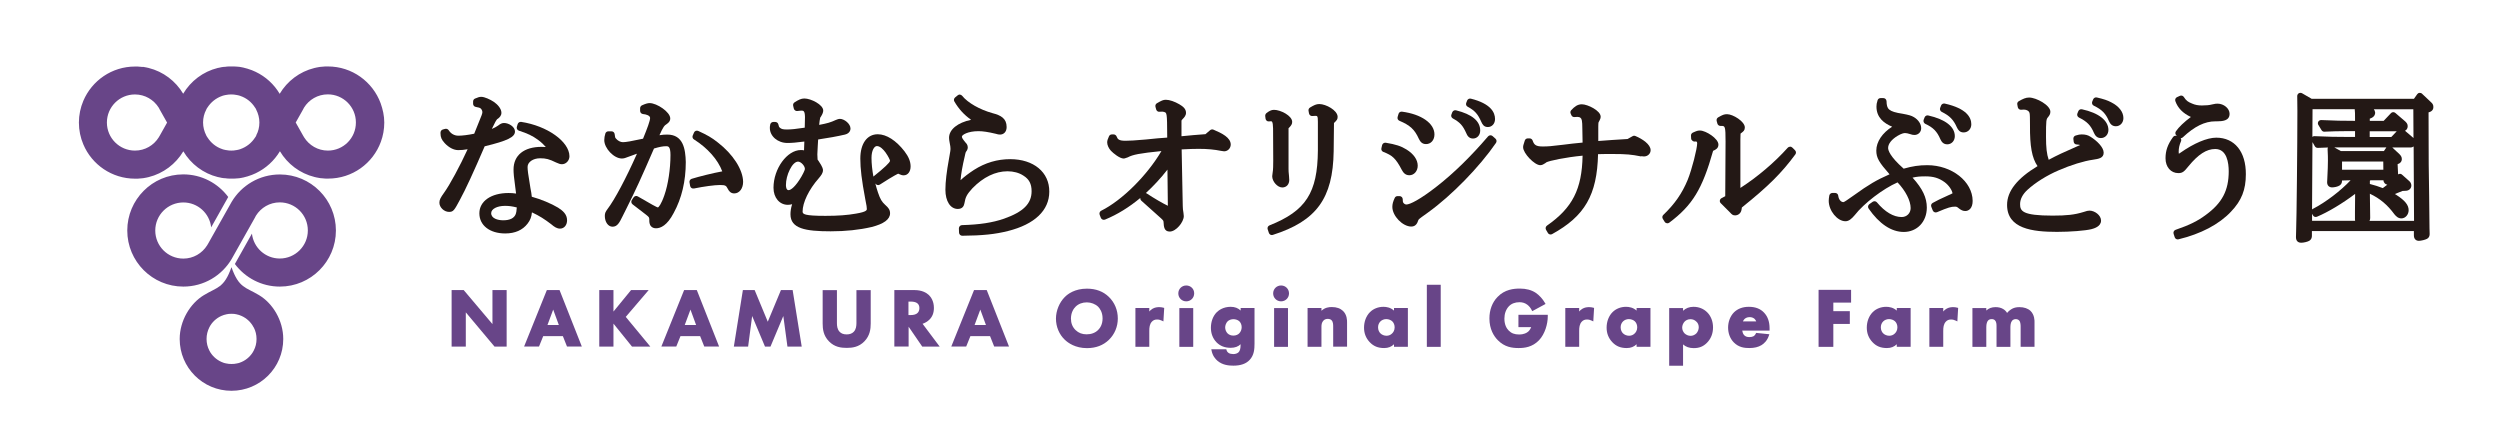 <?xml version="1.0" encoding="utf-8"?>
<!-- Generator: Adobe Illustrator 26.3.1, SVG Export Plug-In . SVG Version: 6.00 Build 0)  -->
<svg version="1.1" id="レイヤー_1" xmlns="http://www.w3.org/2000/svg" xmlns:xlink="http://www.w3.org/1999/xlink" x="0px"
	 y="0px" viewBox="0 0 315.26 56.05" style="enable-background:new 0 0 315.26 56.05;" xml:space="preserve">
<style type="text/css">
	.st0{fill:#231815;}
	.st1{fill:#684588;}
</style>
<g>
	<path class="st0" d="M64.94,16.58c0-0.58-0.76-1.07-1.38-1.07c-0.27,0-0.47,0.11-0.74,0.32c-0.22,0.16-0.47,0.29-0.8,0.43
		c0.35-0.75,0.59-1.17,0.69-1.25c0.03-0.01,0.06-0.03,0.09-0.05c0.21-0.17,0.43-0.38,0.43-0.74c0-0.53-0.51-1.07-0.95-1.37
		c-0.46-0.31-1.18-0.64-1.59-0.64c-0.22,0-0.43,0.06-0.79,0.22c-0.15,0.06-0.24,0.21-0.24,0.37v0.29c0,0.19,0.14,0.36,0.33,0.39
		c0.41,0.08,0.5,0.11,0.58,0.16c0.15,0.11,0.26,0.31,0.26,0.51c0,0.07-0.04,0.26-0.11,0.42l-0.92,2.29
		c-0.77,0.16-1.5,0.25-1.99,0.25c-0.51,0-0.94-0.24-1.23-0.69c-0.1-0.15-0.28-0.21-0.45-0.17l-0.29,0.08
		c-0.17,0.05-0.29,0.21-0.29,0.39v0.1c0,0.49,0.14,0.81,0.53,1.23c0.51,0.55,1.14,0.88,1.7,0.88c0.37,0,0.74-0.03,1.19-0.11
		c-0.97,2.12-2.26,4.5-2.96,5.47c-0.45,0.63-0.6,0.89-0.6,1.27c0,0.59,0.59,1.16,1.22,1.16c0.55,0,0.66-0.21,1.37-1.53
		c0.73-1.34,1.72-3.49,3.12-6.74C64,17.75,64.94,17.29,64.94,16.58z"/>
	<path class="st0" d="M65.72,15.37c-0.19-0.02-0.38,0.09-0.44,0.28l-0.1,0.33c-0.07,0.21,0.05,0.43,0.26,0.5
		c1.09,0.35,1.7,0.64,2.4,1.15c0.44,0.32,0.78,0.66,0.99,0.91c-0.18-0.01-0.39-0.02-0.55-0.02c-2.2,0-3.52,1.06-3.52,2.85
		c0,0.46,0.04,0.97,0.23,2.34c0.05,0.34,0.07,0.54,0.09,0.7c-0.33-0.05-0.61-0.07-0.95-0.07c-2.2,0-3.68,1.03-3.68,2.56
		c0,1.52,1.31,2.54,3.26,2.54c1.24,0,2.19-0.42,2.82-1.24c0.35-0.45,0.49-0.85,0.55-1.42c0.96,0.45,1.58,0.85,2.42,1.49
		c0.42,0.36,0.74,0.56,1.12,0.56c0.52,0,0.89-0.44,0.89-1.05c0-0.76-0.54-1.21-1.13-1.59c-0.86-0.52-2.16-1.06-3.32-1.38
		c-0.03-0.36-0.07-0.55-0.17-1.09c-0.31-1.84-0.36-2.3-0.36-2.67c0-0.61,0.69-1.09,1.58-1.09c0.74,0,1.13,0.1,2.01,0.53
		c0.35,0.16,0.54,0.22,0.74,0.22c0.52,0,0.95-0.46,0.95-1.01C71.79,17.85,69.01,15.87,65.72,15.37z M63.46,27.78
		c-0.7,0-1.52-0.24-1.52-0.9c0-0.53,0.75-0.92,1.74-0.92c0.51,0,0.88,0.05,1.49,0.2c-0.04,0.49-0.06,0.64-0.13,0.83
		C64.84,27.51,64.31,27.78,63.46,27.78z"/>
	<path class="st0" d="M84.14,16.97c-0.32,0-0.61,0.02-0.98,0.08c0.49-1.1,0.62-1.22,0.96-1.44c0.19-0.15,0.4-0.31,0.4-0.68
		c0-0.8-1.68-1.93-2.6-1.93c-0.24,0-0.52,0.08-0.96,0.28c-0.14,0.06-0.24,0.21-0.24,0.37v0.33c0,0.21,0.16,0.38,0.36,0.4
		c0.44,0.04,0.9,0.2,0.9,0.5c0,0.35-0.35,1.29-0.89,2.61c-1.48,0.32-2.18,0.44-2.54,0.44c-0.3,0-0.65-0.18-0.88-0.46
		c-0.09-0.1-0.12-0.16-0.16-0.55c-0.02-0.21-0.19-0.36-0.4-0.36h-0.39c-0.17,0-0.33,0.11-0.38,0.27c-0.09,0.27-0.14,0.58-0.14,0.84
		c0,1.04,1.22,2.32,2.22,2.32c0.24,0,0.45-0.06,1-0.28c0.04-0.02,0.17-0.06,0.33-0.12l0.46-0.17c0.04-0.01,0.07-0.02,0.11-0.03
		c-1.35,3.05-2.81,5.8-3.73,7c-0.23,0.32-0.32,0.48-0.32,0.84c0,0.77,0.42,1.36,0.97,1.36c0.59,0,0.86-0.48,1.24-1.26l0.18-0.36
		c0.12-0.24,0.24-0.47,0.35-0.7c1.23-2.47,1.74-3.58,3.46-7.54c0.69-0.21,1.13-0.29,1.54-0.29c0.24,0,0.54,0,0.54,1.11
		c0,1.75-0.3,3.74-0.77,5.07c-0.4,1.17-0.73,1.51-0.8,1.54c-0.15,0-0.89-0.43-2.55-1.39c-0.18-0.11-0.41-0.05-0.53,0.12l-0.22,0.33
		c-0.12,0.18-0.08,0.41,0.09,0.55l1.69,1.3c0.4,0.32,0.4,0.33,0.42,0.61c-0.01,0.28,0,0.64,0.24,0.88c0.15,0.15,0.35,0.23,0.61,0.23
		c0.56,0,1.4-0.34,2.23-1.94c1.01-1.85,1.52-4,1.52-6.41C86.44,18.81,86.17,16.97,84.14,16.97z"/>
	<path class="st0" d="M90.5,17.95c-0.77-0.61-1.3-0.91-2.45-1.44c-0.1-0.04-0.21-0.05-0.31-0.01c-0.1,0.04-0.18,0.11-0.22,0.21
		l-0.16,0.37c-0.08,0.18-0.02,0.4,0.15,0.5c1.73,1.09,3.03,2.57,3.57,4.03c-1.12,0.2-2.93,0.65-3.86,0.94
		c-0.19,0.06-0.31,0.26-0.27,0.45l0.08,0.45c0.02,0.11,0.08,0.2,0.17,0.26c0.09,0.06,0.2,0.08,0.31,0.06
		c1.26-0.26,2.61-0.44,3.28-0.44c0.71,0,0.78,0.09,0.97,0.45c0.14,0.28,0.36,0.61,0.83,0.61c0.65,0,1.12-0.62,1.12-1.46
		C93.69,21.4,92.44,19.44,90.5,17.95z"/>
	<path class="st0" d="M110.69,16.93c-1.35,0-2.2,1.18-2.2,3.07c0,1.27,0.17,2.7,0.62,5.09c0.18,0.92,0.2,1.04,0.2,1.25
		c0,0.15,0,0.37-1.38,0.6c-1.06,0.19-2.25,0.28-3.84,0.28c-2.67,0-2.88-0.22-2.88-0.54c0-1.14,0.79-2.78,2.03-4.19
		c0.33-0.39,0.54-0.67,0.54-1.03c0-0.1,0-0.35-0.56-1.17c-0.04-0.05-0.08-0.1-0.11-0.15c-0.01-0.01-0.01-0.01-0.01-0.02l-0.01-0.21
		c-0.01-0.18-0.02-0.31-0.02-0.45c0-0.09,0.01-0.23,0.02-0.42l0.03-0.6c0.01-0.18,0.02-0.4,0.05-0.85c1.13-0.16,2.55-0.42,3.39-0.62
		c0.64-0.16,0.69-0.62,0.69-0.76c0-0.6-0.78-1.22-1.34-1.22c-0.13,0-0.29,0.04-0.51,0.14c-0.67,0.31-1.05,0.42-2.1,0.62
		c0.03-0.35,0.08-0.71,0.13-0.91c0.02-0.04,0.06-0.1,0.12-0.18c0.18-0.3,0.26-0.52,0.26-0.72c0-0.74-1.55-1.52-2.38-1.52
		c-0.4,0-0.75,0.17-1.24,0.49c-0.14,0.09-0.21,0.26-0.17,0.43l0.08,0.35c0.05,0.2,0.25,0.34,0.45,0.31l0.17-0.02
		c0.14-0.02,0.21-0.03,0.31-0.03c0.28,0,0.46,0,0.48,0.8l-0.03,1.35c-1.11,0.17-1.72,0.23-2.26,0.23c-0.53,0-0.69-0.07-0.87-0.22
		c-0.12-0.11-0.12-0.11-0.2-0.43c-0.04-0.18-0.21-0.3-0.39-0.3h-0.24c-0.19,0-0.35,0.13-0.39,0.31c-0.05,0.23-0.05,0.34-0.05,0.45
		c0,1.04,0.99,1.89,2.22,1.89c0.54,0,1.13-0.05,2.13-0.18l-0.04,1.11c-0.12-0.03-0.25-0.04-0.39-0.04c-1.75,0-3.46,2.36-3.46,4.76
		c0,1.25,0.76,2.15,1.81,2.15c0.2,0,0.37-0.03,0.54-0.08c-0.15,0.49-0.21,0.89-0.21,1.27c0,1.8,1.86,2.15,5.07,2.15
		c1.9,0,3.59-0.18,5.15-0.54c1.55-0.39,2.34-0.97,2.34-1.73c0-0.44-0.2-0.7-0.6-1.05c-0.45-0.42-0.63-0.71-0.93-1.59
		c-0.12-0.35-0.23-0.73-0.33-1.13l0.02,0.03c0.12,0.18,0.37,0.24,0.55,0.12c1.89-1.22,2.3-1.37,2.32-1.38l0.1,0.05
		c0.25,0.12,0.41,0.16,0.59,0.16c0.51,0,0.87-0.46,0.87-1.12c0-0.62-0.25-1.23-0.77-1.91C113.01,17.72,111.79,16.93,110.69,16.93z
		 M100.64,20.38c0.36,0,0.86,0.53,0.86,0.92c0,0.06-0.04,0.27-0.43,0.96c-0.74,1.27-1.34,1.72-1.63,1.72
		c-0.32,0-0.33-0.53-0.33-0.64c0-0.62,0.17-1.32,0.49-1.96C99.91,20.75,100.3,20.38,100.64,20.38z M110.17,22.24
		c-0.01,0.01-0.02,0.02-0.03,0.03c-0.15-0.82-0.24-1.65-0.24-2.36c0-0.94,0.35-1.49,0.68-1.49c0.41,0,0.81,0.43,1.08,0.79
		c0.39,0.55,0.57,0.97,0.58,1.07C112.21,20.5,111.52,21.16,110.17,22.24z"/>
	<path class="st0" d="M127.39,20.07c-1.62,0-3.15,0.45-4.56,1.35c-0.7,0.46-1.24,0.87-1.7,1.3c0.06-0.77,0.23-1.76,0.54-3.06
		l0.03-0.15c0.07-0.3,0.07-0.3,0.13-0.39c0.14-0.17,0.21-0.36,0.21-0.54c0-0.29-0.17-0.5-0.28-0.6c-0.42-0.51-0.46-0.63-0.46-0.76
		c0-0.2,0.73-0.68,2.09-0.68c0.54,0,1.22,0.1,2.18,0.33c0.2,0.07,0.39,0.1,0.54,0.1c0.41,0,0.83-0.29,0.83-0.95
		c0-1.08-0.72-1.48-1.78-1.75c-1.62-0.45-3.12-1.31-3.83-2.19c-0.07-0.08-0.16-0.14-0.27-0.15c-0.1-0.02-0.21,0.02-0.29,0.09
		l-0.33,0.27c-0.15,0.13-0.19,0.34-0.09,0.51c0.55,0.94,1.21,1.67,2.11,2.31c-1.68,0.35-2.78,1.21-2.78,2.27
		c0,0.16,0.03,0.38,0.07,0.58c0.09,0.43,0.11,0.62,0.11,0.77c0,0.23,0,0.25-0.2,1.37c-0.28,1.51-0.44,2.83-0.44,3.83
		c0,1.45,0.63,2.42,1.56,2.42c0.62,0,0.78-0.4,0.84-0.72c0.13-0.79,0.31-1.12,1.01-1.89c1.36-1.4,2.89-2.14,4.42-2.14
		c0.76,0,1.47,0.19,2.01,0.55c0.71,0.44,1.03,1.04,1.03,1.96c0,1.57-1.04,2.61-3.48,3.47c-1.45,0.5-3.08,0.75-5.3,0.81
		c-0.11,0-0.21,0.05-0.28,0.13c-0.07,0.08-0.11,0.18-0.11,0.29l0.02,0.53c0.01,0.22,0.19,0.39,0.4,0.39c0,0,0,0,0,0
		c2.55-0.02,4.17-0.19,5.78-0.6c3.35-0.84,5.2-2.6,5.2-4.96C132.34,21.72,130.35,20.07,127.39,20.07z"/>
	<path class="st0" d="M153.02,16.35c-0.14-0.06-0.3-0.03-0.41,0.06l-0.6,0.51c-1.33,0.1-1.7,0.13-3.02,0.26l0-1.93
		c0.01-0.1,0.01-0.11,0.15-0.24c0.21-0.21,0.42-0.45,0.42-0.78c0-0.53-0.41-0.82-0.84-1.08c-0.58-0.34-1.24-0.57-1.7-0.57
		c-0.33,0-0.55,0.1-1.13,0.44c-0.16,0.09-0.23,0.28-0.18,0.46l0.09,0.33c0.06,0.2,0.25,0.32,0.46,0.28
		c0.08-0.01,0.13-0.01,0.17-0.01c0.31-0.03,0.55,0.1,0.58,0.15c0.09,0.13,0.14,0.36,0.16,1.19l0.02,1.93
		c-1.09,0.08-1.28,0.09-2.7,0.24c-1.42,0.12-1.99,0.16-2.56,0.16c-0.85,0-0.99-0.2-1.12-0.54c-0.06-0.15-0.21-0.26-0.37-0.26h-0.23
		c-0.16,0-0.3,0.09-0.36,0.23c-0.17,0.37-0.23,0.56-0.23,0.78c0,0.33,0.19,0.75,0.47,1.05c0.31,0.33,1.12,0.98,1.6,0.98
		c0.05,0,0.16,0,0.53-0.15c0.63-0.34,1.48-0.51,4.24-0.79c-1.81,3.08-4.97,6.22-7.59,7.52c-0.19,0.09-0.27,0.31-0.2,0.51l0.15,0.39
		c0.04,0.1,0.12,0.18,0.22,0.22c0.1,0.04,0.21,0.04,0.31,0c1.56-0.64,3.04-1.56,4.45-2.73c-0.02,0.13,0.03,0.26,0.13,0.35l2.49,2.23
		c0.29,0.28,0.29,0.28,0.31,0.49c0.03,0.55,0.07,1.17,0.78,1.17c0.8,0,1.77-1.2,1.77-1.95c0-0.06-0.01-0.17-0.03-0.3l-0.01-0.1
		c-0.06-0.32-0.09-0.6-0.09-0.87l-0.14-7.14c0.76-0.05,1.71-0.07,2.15-0.07c1.1,0,1.95,0.08,2.85,0.26
		c0.14,0.03,0.28,0.05,0.35,0.05c0.47,0,0.84-0.38,0.84-0.87C155.18,17.36,154.14,16.82,153.02,16.35z M147.22,21.39l0.05,4.56
		c-0.68-0.33-1.7-0.92-2.67-1.56c-0.03-0.02-0.07-0.04-0.1-0.05C145.45,23.47,146.36,22.49,147.22,21.39z"/>
	<path class="st0" d="M166.37,13.12c-0.39,0-0.67,0.14-1.17,0.44c-0.14,0.09-0.22,0.25-0.19,0.41l0.06,0.33
		c0.04,0.21,0.23,0.36,0.44,0.33c0.17-0.02,0.23-0.02,0.36-0.02c0.25,0,0.32,0,0.32,0.76v3.61c-0.04,5.33-1.52,7.62-6.1,9.44
		c-0.2,0.08-0.3,0.3-0.23,0.5l0.15,0.45c0.06,0.17,0.21,0.27,0.38,0.27c0.04,0,0.08-0.01,0.12-0.02c5.5-1.75,7.58-4.61,7.67-10.53
		l0.04-3.58c0.37-0.35,0.46-0.46,0.46-0.79C168.66,13.91,167.21,13.12,166.37,13.12z"/>
	<path class="st0" d="M160.26,15.29c0.12,0,0.26,0,0.28,0.91l0.02,4.05c0,0.5-0.01,1.21-0.07,1.48c-0.04,0.26-0.06,0.42-0.06,0.49
		c0,0.68,0.67,1.42,1.27,1.42c0.52,0,0.88-0.38,0.88-0.95c0-0.11-0.01-0.29-0.03-0.49l-0.01-0.11c-0.04-0.31-0.05-0.58-0.05-0.77
		v-5.15c0.02-0.01,0.03-0.03,0.04-0.04l0.1-0.1c0.2-0.22,0.32-0.39,0.32-0.66c0-0.77-1.45-1.52-2.3-1.52
		c-0.34,0-0.62,0.16-0.94,0.41c-0.11,0.09-0.17,0.22-0.16,0.37l0.04,0.33c0.03,0.22,0.22,0.38,0.44,0.35
		C160.18,15.29,160.2,15.29,160.26,15.29z"/>
	<path class="st0" d="M183.2,14.93c0.91,0.5,1.26,0.88,1.7,1.86c0.12,0.29,0.33,0.68,0.85,0.68c0.53,0,0.91-0.43,0.91-1.01
		c0-1.19-1.03-2.05-3.05-2.55c-0.19-0.05-0.39,0.06-0.47,0.24l-0.11,0.29C182.95,14.62,183.03,14.83,183.2,14.93z"/>
	<path class="st0" d="M185.08,13.46c0.9,0.49,1.27,0.9,1.72,1.91c0.14,0.31,0.32,0.65,0.82,0.65c0.53,0,0.91-0.43,0.91-1.01
		c0-0.83-0.53-1.94-3.05-2.57c-0.19-0.05-0.4,0.06-0.47,0.24l-0.11,0.29C184.82,13.15,184.9,13.37,185.08,13.46z"/>
	<path class="st0" d="M176.47,15.23c1.35,0.57,1.92,1.1,2.45,2.27c0.17,0.34,0.38,0.67,0.91,0.67c0.62,0,1.06-0.51,1.06-1.22
		c0-1.4-1.65-2.55-4.1-2.87c-0.19-0.02-0.38,0.09-0.43,0.28l-0.11,0.37C176.18,14.94,176.28,15.15,176.47,15.23z"/>
	<path class="st0" d="M176.77,21.42c0.19,0.35,0.44,0.68,0.96,0.68c0.59,0,1.05-0.53,1.05-1.2c0-0.75-0.5-1.48-1.42-2.05
		c-0.69-0.43-1.35-0.64-2.61-0.85c-0.21-0.03-0.41,0.1-0.46,0.3l-0.09,0.39c-0.05,0.2,0.06,0.4,0.25,0.47
		C175.56,19.59,176,19.94,176.77,21.42z"/>
	<path class="st0" d="M188.22,17.16c-0.08-0.07-0.19-0.11-0.29-0.1c-0.11,0.01-0.21,0.06-0.28,0.14c-2.15,2.51-4.3,4.61-6.39,6.25
		c-2.2,1.73-3.47,2.34-3.92,2.34c-0.17,0-0.37-0.16-0.41-0.29c-0.02-0.07-0.04-0.13-0.04-0.37c0-0.22-0.18-0.4-0.4-0.4h-0.25
		c-0.16,0-0.3,0.09-0.36,0.23c-0.22,0.47-0.3,0.79-0.3,1.13c0,1.14,1.3,2.48,2.39,2.48c0.6,0,0.78-0.5,0.86-0.74
		c0.05-0.17,0.05-0.18,1.08-0.91l0.19-0.14c2.95-2.12,6.47-5.73,8.55-8.76c0.11-0.17,0.09-0.39-0.06-0.53L188.22,17.16z"/>
	<path class="st0" d="M206.23,17.15c-0.12-0.05-0.25-0.04-0.35,0.02l-0.64,0.36c-1.8,0.11-2.25,0.14-3.69,0.25v-1.83
		c0-0.31,0.02-0.47,0.03-0.5c0-0.01,0.01-0.03,0.01-0.04c0.02-0.04,0.05-0.1,0.09-0.16c0.11-0.18,0.17-0.37,0.17-0.54
		c0-0.76-1.65-1.56-2.37-1.56c-0.54,0-0.91,0.28-1.34,0.74c-0.11,0.12-0.14,0.29-0.07,0.44l0.09,0.2c0.07,0.16,0.23,0.25,0.4,0.23
		c0.19-0.02,0.26-0.02,0.36-0.02c0.16,0,0.3,0.04,0.4,0.13c0.13,0.12,0.22,0.27,0.22,1.4l0.03,1.71c-1.08,0.1-1.56,0.16-2.43,0.27
		c-1.52,0.19-1.93,0.22-2.62,0.22c-0.85,0-1.07-0.22-1.25-0.75c-0.06-0.16-0.21-0.27-0.38-0.27h-0.23c-0.17,0-0.33,0.11-0.38,0.28
		c-0.18,0.56-0.21,0.65-0.21,0.84c0,0.76,1.44,2.26,2.16,2.26c0.24,0,0.43-0.12,0.66-0.27c0.03-0.02,0.06-0.05,0.09-0.08
		c0.36-0.21,2.48-0.65,4.59-0.85c-0.08,4.24-1.28,6.58-4.49,8.82c-0.17,0.12-0.22,0.35-0.12,0.53l0.23,0.39
		c0.07,0.13,0.21,0.2,0.35,0.2c0.07,0,0.13-0.02,0.19-0.05c4.12-2.27,5.67-4.93,5.79-10.08c0.66-0.02,1.09-0.02,1.77-0.02
		c1.85,0,2.46,0.07,3.62,0.3L207,19.7c0.13,0.02,0.23,0.03,0.31,0.03c0.47,0,0.84-0.35,0.84-0.79
		C208.15,18.21,207.12,17.52,206.23,17.15z"/>
	<path class="st0" d="M226.03,18.62c-0.08-0.08-0.19-0.14-0.3-0.12c-0.11,0-0.22,0.05-0.29,0.13c-1.66,1.85-3.8,3.67-5.97,5.07
		v-6.14c0.01-0.37,0.01-0.67,0.02-0.71c0.02-0.02,0.04-0.04,0.06-0.05c0.31-0.23,0.48-0.36,0.48-0.73c0-0.75-1.5-1.67-2.24-1.67
		c-0.37,0-0.56,0.08-1.12,0.4c-0.16,0.09-0.24,0.28-0.19,0.46l0.09,0.33c0.05,0.17,0.21,0.29,0.39,0.29c0,0,0.01,0,0.01,0l0.09,0
		c0.47,0,0.54,0,0.54,1.98l-0.04,6.88l-0.47,0.25c-0.11,0.06-0.19,0.17-0.21,0.29c-0.02,0.13,0.02,0.25,0.11,0.34l1.19,1.19
		c0.21,0.23,0.33,0.35,0.62,0.35c0.41,0,0.74-0.29,0.81-0.7l0.05-0.3c3.34-2.68,4.99-4.32,6.74-6.69c0.12-0.16,0.1-0.38-0.04-0.52
		L226.03,18.62z"/>
	<path class="st0" d="M214.38,16.46c-0.28,0-0.38,0.03-0.9,0.26c-0.15,0.07-0.25,0.22-0.24,0.39l0.02,0.37
		c0.01,0.12,0.1,0.23,0.2,0.3c0.1,0.07,0.26,0.09,0.37,0.06c0.07,0,0.19,0,0.19,0.23c0,0.66-0.65,3.26-1.2,4.62
		c-0.71,1.71-1.63,3.03-3.07,4.41c-0.14,0.13-0.16,0.34-0.06,0.5l0.23,0.37c0.06,0.1,0.16,0.16,0.27,0.18
		c0.02,0,0.05,0.01,0.07,0.01c0.09,0,0.17-0.03,0.24-0.08c2.92-2.19,4.17-4.23,5.53-9.06c0.37-0.16,0.67-0.34,0.67-0.79
		C216.7,17.47,215.11,16.46,214.38,16.46z"/>
	<path class="st0" d="M244.86,14.11c1,0.49,1.48,0.98,1.91,1.95c0.15,0.32,0.36,0.64,0.85,0.64c0.56,0,0.97-0.44,0.97-1.03
		c0-0.85-0.58-1.99-3.35-2.61c-0.19-0.04-0.39,0.06-0.46,0.24l-0.12,0.31C244.59,13.79,244.67,14.01,244.86,14.11z"/>
	<path class="st0" d="M243.04,20.83c-1.03,0-1.86,0.12-2.98,0.44c-1.77-1.56-1.96-2.34-1.96-2.61c0-0.52,0.43-1.07,1.19-1.53
		c0.49-0.29,0.78-0.35,0.94-0.35c0.17,0,0.35,0.04,0.61,0.12c0.26,0.09,0.39,0.12,0.58,0.12c0.48,0,0.85-0.37,0.85-0.85
		c0-0.53-0.36-1.07-0.92-1.4c-0.33-0.2-0.66-0.28-1.39-0.42c-1.87-0.28-2.03-0.62-2.06-1.59c-0.01-0.22-0.18-0.39-0.4-0.39h-0.35
		c-0.18,0-0.33,0.11-0.38,0.28c-0.11,0.36-0.14,0.52-0.14,0.79c0,1.38,0.93,2.1,1.98,2.54c-1.24,0.78-2,1.9-2,3.01
		c0,0.92,0.35,1.49,1.67,2.99c-1.66,0.73-2.64,1.31-4.47,2.63c-0.81,0.57-1.22,0.86-1.34,0.88c-0.33,0-0.61-0.34-0.66-0.81
		c-0.02-0.2-0.19-0.35-0.4-0.35h-0.33c-0.2,0-0.37,0.15-0.4,0.34c-0.04,0.27-0.07,0.44-0.07,0.65c0,1.26,1.09,2.58,2.11,2.58
		c0.43,0,0.77-0.3,1.17-0.77c1.16-1.49,3.57-3.33,5.4-4.13c1.01,1.06,1.65,2.31,1.65,3.24c0,0.64-0.48,1.13-1.13,1.13
		c-1.03,0-2.11-0.64-3.12-1.85c-0.13-0.16-0.37-0.19-0.54-0.07l-0.41,0.29c-0.18,0.13-0.23,0.38-0.1,0.56
		c1.34,1.93,2.87,2.95,4.43,2.95c1.69,0,2.91-1.29,2.91-3.07c0-1.25-0.53-2.38-1.8-3.78c0.56-0.13,0.96-0.16,1.61-0.16
		c1.02,0,1.69,0.2,2.42,0.72c0.55,0.4,0.97,1.05,1.01,1.42c-0.11,0.07-0.37,0.18-0.49,0.23c-0.98,0.44-1.58,0.73-2.01,0.98
		c-0.18,0.1-0.25,0.31-0.17,0.5l0.18,0.45c0.04,0.1,0.12,0.18,0.22,0.22c0.1,0.04,0.21,0.04,0.31,0c1.46-0.62,1.79-0.7,2.27-0.7
		c0.18,0,0.26,0.01,0.51,0.23c0.26,0.2,0.49,0.32,0.79,0.32c0.43,0,0.93-0.33,0.93-1.28C248.74,22.88,246.13,20.83,243.04,20.83z"/>
	<path class="st0" d="M242.79,15.62c0.98,0.45,1.48,0.95,1.9,1.94c0.15,0.32,0.37,0.64,0.87,0.64c0.54,0,0.95-0.44,0.95-1.03
		c0-1.19-1.19-2.12-3.35-2.61c-0.19-0.05-0.39,0.06-0.46,0.24l-0.12,0.31C242.51,15.3,242.6,15.53,242.79,15.62z"/>
	<path class="st0" d="M262.54,13.78c-0.19-0.04-0.38,0.06-0.45,0.23l-0.12,0.29c-0.08,0.2,0,0.42,0.19,0.52
		c1.03,0.51,1.49,0.98,1.9,1.95c0.15,0.32,0.37,0.64,0.87,0.64c0.54,0,0.95-0.44,0.95-1.03C265.87,15.19,264.66,14.24,262.54,13.78z
		"/>
	<path class="st0" d="M263.61,17.24c-0.3-0.2-0.65-0.29-1.1-0.29c-0.26,0-0.38,0.03-0.76,0.14c-0.19,0.05-0.31,0.24-0.29,0.43
		l0.04,0.35c0.02,0.2,0.19,0.35,0.38,0.35c0.23,0.01,0.36,0.04,0.43,0.07c-0.16,0.08-0.4,0.18-0.54,0.24
		c-1.55,0.68-2.32,1.03-3.42,1.62c-0.25-0.72-0.34-1.55-0.34-2.92c0-2.09,0.03-2.2,0.26-2.46c0.17-0.21,0.29-0.39,0.29-0.68
		c0-0.82-1.77-1.79-2.68-1.79c-0.42,0-0.77,0.16-1.3,0.46c-0.15,0.09-0.23,0.25-0.19,0.42l0.06,0.33c0.04,0.2,0.22,0.35,0.43,0.33
		c0.18-0.02,0.27-0.02,0.35-0.02c0.36,0,0.66,0.19,0.71,0.46c0.04,0.17,0.05,0.59,0.05,1.54c-0.02,2.62,0.24,4.09,0.95,5.13
		c-2.58,1.56-3.84,3.16-3.84,4.89c0,3,3.18,3.4,6.29,3.4c1.7,0,3.57-0.15,4.34-0.34c0.3-0.08,1.22-0.32,1.22-1.08
		c0-0.68-0.8-1.26-1.46-1.26c-0.17,0-0.36,0.04-0.77,0.18c-1.11,0.34-2.09,0.45-3.88,0.45c-3.82,0-4.1-0.58-4.1-1.45
		c0-0.63,0.33-1.26,0.95-1.82c0.98-0.9,2.44-1.81,3.91-2.44c1.53-0.67,3.19-1.18,4.34-1.34c0.72-0.11,1.34-0.2,1.34-0.89
		C265.28,18.57,264.41,17.73,263.61,17.24z"/>
	<path class="st0" d="M266.23,12.9c-0.5-0.26-0.89-0.39-1.81-0.61c-0.19-0.04-0.38,0.05-0.46,0.23l-0.12,0.29
		c-0.08,0.2,0,0.43,0.2,0.52c1.02,0.49,1.5,0.98,1.91,1.95c0.15,0.32,0.37,0.64,0.87,0.64c0.54,0,0.95-0.44,0.95-1.03
		C267.77,14.11,267.2,13.39,266.23,12.9z"/>
	<path class="st0" d="M279.48,17.36c-1.16,0-2.81,0.7-4.52,1.9c-0.06,0.04-0.14,0.09-0.2,0.13c-0.01-0.06-0.02-0.14-0.02-0.24
		c0-0.46,0.09-0.87,0.29-1.33c0.06-0.13,0.04-0.28-0.04-0.39c0.1,0,0.2-0.04,0.27-0.11c1.47-1.38,2.77-2.02,4.11-2.02l0.19,0
		c0.64-0.01,1.6-0.03,1.6-0.95c0-0.67-0.73-1.28-1.52-1.28c-0.2,0-0.31,0.02-0.54,0.07l-0.15,0.03c-0.34,0.09-0.73,0.13-1.28,0.13
		c-0.47,0-0.86-0.07-1.24-0.24c-0.55-0.22-0.74-0.37-1.04-0.83c-0.11-0.17-0.33-0.23-0.51-0.14l-0.35,0.16
		c-0.19,0.09-0.28,0.3-0.21,0.5c0.3,0.87,0.97,1.55,1.96,2c-0.86,0.64-1.53,1.28-1.89,1.81c-0.11,0.16-0.09,0.39,0.06,0.52
		l0.09,0.08l-0.01-0.01c-0.18-0.08-0.38-0.03-0.5,0.13c-0.68,0.94-0.95,1.72-0.95,2.68c0,1.1,0.67,1.87,1.62,1.87
		c0.55,0,0.75-0.22,1.27-0.86c1.24-1.51,2.28-2.18,3.38-2.18c1.48,0,1.7,1.77,1.7,2.82c0,2.4-0.83,3.98-2.86,5.47
		c-1.04,0.78-2.08,1.3-3.84,1.9c-0.21,0.07-0.32,0.3-0.25,0.51l0.14,0.43c0.06,0.17,0.21,0.27,0.38,0.27c0.03,0,0.06,0,0.09-0.01
		c2.82-0.68,5.11-1.88,6.62-3.48c1.34-1.4,1.88-2.77,1.88-4.72C283.23,19.13,281.79,17.36,279.48,17.36z"/>
	<path class="st0" d="M306.86,13.5c0-0.32-0.13-0.46-0.35-0.66l-1.08-1.02c-0.08-0.08-0.2-0.12-0.32-0.11
		c-0.12,0.01-0.22,0.07-0.29,0.17l-0.41,0.58h-12.9l-1.21-0.7c-0.13-0.07-0.28-0.07-0.41,0c-0.12,0.07-0.2,0.21-0.2,0.35
		c0.02,0.93,0.02,1.52,0.02,1.91c0,4.16-0.1,13.81-0.16,15.16c-0.02,0.3-0.02,0.53-0.02,0.74c0,0.64,0.49,0.69,0.65,0.69
		c0.31,0,0.8-0.11,1.04-0.25c0.3-0.2,0.32-0.44,0.32-0.68v-0.54h12.86v0.54c0,0.51,0.32,0.69,0.63,0.69c0.27,0,0.83-0.14,1.02-0.25
		c0.22-0.11,0.34-0.33,0.34-0.6l-0.02-0.74c-0.02-2.69-0.06-5.4-0.1-8.09l-0.02-6.52l0.04-0.01
		C306.76,14.03,306.86,13.73,306.86,13.5z M299.35,13.78h4.98l0.02,3.63c-0.02-0.02-0.03-0.04-0.05-0.05l-1.02-0.87
		c0.21-0.1,0.34-0.31,0.34-0.58c0-0.27-0.14-0.43-0.3-0.59l-1.26-1.08c-0.16-0.14-0.41-0.13-0.55,0.03l-0.92,0.97h-1.75v-0.28
		l0.14-0.05c0.44-0.18,0.54-0.48,0.54-0.7C299.5,14.07,299.45,13.91,299.35,13.78z M298.83,17.28v-0.73h3.41l-0.69,0.73H298.83z
		 M298.85,22.8l0.07-0.07h1.64c0.03,0.34,0.25,0.52,0.49,0.56c-0.17,0.13-0.36,0.28-0.57,0.43c-0.54-0.21-0.99-0.35-1.63-0.52V22.8z
		 M300.55,21.4h-5.21v-1.03h5.2L300.55,21.4z M300.62,19.05h-5.43l-0.82-0.46c0.14,0,0.29,0,0.45,0h6.11L300.62,19.05z
		 M298.85,24.43c1.27,0.6,2.22,1.4,3.1,2.6c0.22,0.26,0.47,0.51,0.88,0.51c0.49,0,0.91-0.47,0.91-1.03c0-0.65-0.45-1.22-1.55-1.93
		c-0.06-0.04-0.12-0.08-0.18-0.11c0.09-0.04,0.2-0.08,0.33-0.14c0.05-0.03,0.34-0.14,0.62-0.25l0.39-0.02
		c0.42,0,0.73-0.28,0.73-0.67c0-0.22-0.11-0.43-0.28-0.57l-0.9-0.8c-0.09-0.08-0.21-0.12-0.33-0.09c-0.06,0.01-0.12,0.03-0.16,0.07
		c-0.04-0.75-0.06-1.16-0.06-1.26v-0.04c0.33-0.09,0.53-0.33,0.53-0.65c0-0.27-0.14-0.45-0.31-0.62l-0.89-0.83h2.27
		c0.17,0,0.31-0.05,0.42-0.13l0.05,9.38h-5.62c0.09-0.16,0.09-0.32,0.09-0.41L298.85,24.43z M296.98,15.24
		c-1.71,0-2.39-0.02-4.27-0.1c-0.14,0-0.29,0.07-0.36,0.2c-0.08,0.13-0.07,0.29,0,0.41l0.41,0.67c0.08,0.12,0.22,0.2,0.36,0.19
		l0.16-0.01c0.98-0.04,1.47-0.06,2.37-0.06h1.33v0.73h-0.78c-1.76,0-2.43-0.02-4.33-0.1c-0.01,0-0.01,0-0.02,0
		c-0.09,0-0.18,0.03-0.25,0.09l0.02-3.49h5.32c0.04,0.36,0.04,0.56,0.04,1.11V15.24z M291.92,18.46c0.08,0.12,0.21,0.19,0.36,0.19
		l0.24-0.01c0.42-0.02,0.74-0.03,1.05-0.04c-0.04,0.06-0.05,0.14-0.05,0.22c0.04,0.72,0.04,1.06,0.04,1.45
		c0,0.61-0.02,1.08-0.08,2.31c-0.02,0.17-0.02,0.33-0.02,0.4c0,0.4,0.24,0.65,0.63,0.65c0.25,0,0.72-0.08,0.97-0.26
		c0.2-0.15,0.28-0.32,0.28-0.61l1.08-0.03c-1.21,1.3-3.14,2.78-4.74,3.6c-0.05,0.02-0.09,0.06-0.12,0.09l0.05-8.5L291.92,18.46z
		 M291.68,27.17c0.1,0.17,0.31,0.24,0.5,0.16c1.38-0.57,3.27-1.71,4.81-2.88c0,0.87,0,1.34-0.02,2.28v0.92
		c0,0.07,0.01,0.13,0.02,0.19h-5.43l0-0.88L291.68,27.17z"/>
</g>
<g>
	<polygon class="st1" points="62.1,40.87 58.51,36.62 58.48,36.58 56.95,36.58 56.95,43.71 58.74,43.71 58.74,39.39 62.33,43.67 
		62.36,43.71 63.89,43.71 63.89,36.58 62.1,36.58 	"/>
	<path class="st1" d="M68.96,36.58l-2.87,7.12h1.88l0.53-1.31h2.48l0.52,1.31h1.87l-2.81-7.12H68.96z M70.47,40.98h-1.43l0.72-1.94
		L70.47,40.98z"/>
	<polygon class="st1" points="81.8,36.58 79.58,36.58 77.36,39.29 77.36,36.58 75.57,36.58 75.57,43.71 77.36,43.71 77.36,40.81 
		79.7,43.71 82.01,43.71 78.91,39.96 	"/>
	<path class="st1" d="M86.27,36.58l-2.87,7.12h1.88l0.53-1.31h2.48l0.52,1.31h1.87l-2.81-7.12H86.27z M87.78,40.98h-1.43l0.72-1.94
		L87.78,40.98z"/>
	<polygon class="st1" points="99.96,36.58 98.48,36.58 96.82,40.57 95.19,36.64 95.16,36.58 93.68,36.58 92.54,43.71 94.34,43.71 
		94.85,39.85 96.47,43.71 97.16,43.71 98.78,39.85 99.3,43.71 101.1,43.71 99.97,36.67 	"/>
	<path class="st1" d="M108,40.74c0,0.35-0.04,0.79-0.34,1.1c-0.21,0.22-0.51,0.33-0.89,0.33c-0.39,0-0.69-0.11-0.89-0.33
		c-0.3-0.31-0.34-0.75-0.34-1.09v-4.16h-1.8v4.2c0,0.71,0.09,1.54,0.8,2.26c0.7,0.72,1.52,0.82,2.23,0.82c0.71,0,1.53-0.1,2.23-0.82
		c0.7-0.72,0.8-1.55,0.8-2.26v-4.2H108V40.74z"/>
	<path class="st1" d="M117.2,40.31c0.38-0.37,0.57-0.86,0.57-1.48c0-0.88-0.4-1.39-0.63-1.62c-0.31-0.29-0.87-0.63-1.83-0.63h-2.53
		v7.12h1.8V41.2l1.72,2.51h2.2l-2.16-2.88C116.65,40.73,116.96,40.54,117.2,40.31z M114.57,38.03h0.27c0.37,0,0.65,0.07,0.82,0.2
		c0.19,0.14,0.28,0.35,0.28,0.63c0,0.32-0.14,0.52-0.23,0.6c-0.24,0.24-0.6,0.27-0.89,0.27h-0.26V38.03z"/>
	<path class="st1" d="M122.83,36.58l-2.87,7.12h1.88l0.53-1.31h2.48l0.52,1.31h1.87l-2.81-7.12H122.83z M124.33,40.98h-1.43
		l0.72-1.94L124.33,40.98z"/>
	<path class="st1" d="M137.07,36.4c-1.52,0-2.41,0.66-2.8,1.06c-0.68,0.68-1.11,1.72-1.11,2.72c0,1.03,0.41,2,1.12,2.67
		c0.41,0.39,1.32,1.05,2.79,1.05c1.12,0,2.05-0.35,2.77-1.05c0.72-0.7,1.12-1.66,1.12-2.69c0-1.05-0.4-2.01-1.12-2.71
		C139.13,36.75,138.19,36.4,137.07,36.4z M135.63,38.68c0.36-0.36,0.86-0.55,1.42-0.55c0.54,0,1.08,0.21,1.43,0.55
		c0.17,0.17,0.56,0.65,0.56,1.47c0,0.76-0.31,1.21-0.56,1.46c-0.36,0.36-0.86,0.55-1.45,0.55c-0.57,0-1.01-0.17-1.39-0.53
		c-0.4-0.39-0.59-0.87-0.59-1.47C135.06,39.36,135.42,38.89,135.63,38.68z"/>
	<path class="st1" d="M146.18,38.73c-0.24,0-0.56,0.03-0.87,0.22c-0.14,0.08-0.27,0.2-0.38,0.33v-0.44h-1.75v4.89h1.75v-2.01
		c0-0.42,0.04-0.85,0.33-1.16c0.18-0.19,0.38-0.27,0.65-0.27c0.22,0,0.42,0.05,0.62,0.15l0.18,0.09l0.1-1.7l-0.1-0.03
		C146.52,38.75,146.37,38.73,146.18,38.73z"/>
	<rect x="148.72" y="38.85" class="st1" width="1.75" height="4.89"/>
	<path class="st1" d="M149.59,36c-0.56,0-1,0.44-1,1c0,0.56,0.44,1,1,1c0.56,0,1-0.44,1-1C150.6,36.44,150.16,36,149.59,36z"/>
	<path class="st1" d="M156.45,39.16c-0.32-0.31-0.74-0.47-1.25-0.47c-0.95,0-1.52,0.44-1.78,0.7c-0.46,0.47-0.72,1.18-0.72,1.94
		c0,0.73,0.24,1.35,0.71,1.84c0.47,0.47,1.05,0.69,1.78,0.69c0.54,0,0.95-0.15,1.25-0.45v0.15c0,0.41-0.09,0.71-0.26,0.87
		c-0.16,0.14-0.38,0.22-0.66,0.22c-0.23,0-0.44-0.05-0.57-0.13c-0.15-0.1-0.24-0.22-0.28-0.38l-0.03-0.1h-1.89l0.03,0.15
		c0.12,0.65,0.47,1.07,0.74,1.3c0.65,0.56,1.46,0.62,2.02,0.62c0.91,0,1.6-0.24,2.05-0.73c0.56-0.6,0.61-1.35,0.61-2.06v-4.48h-1.75
		V39.16z M156.27,40.5c0.2,0.19,0.31,0.46,0.31,0.76c0,0.31-0.12,0.59-0.32,0.79c-0.13,0.12-0.36,0.27-0.72,0.27
		c-0.31,0-0.56-0.1-0.75-0.29c-0.18-0.19-0.29-0.47-0.29-0.74c0-0.23,0.1-0.56,0.31-0.77c0.18-0.17,0.45-0.27,0.73-0.27
		C155.76,40.25,156.06,40.32,156.27,40.5z"/>
	<rect x="160.67" y="38.85" class="st1" width="1.75" height="4.89"/>
	<path class="st1" d="M161.55,36c-0.56,0-1,0.44-1,1c0,0.56,0.44,1,1,1s1-0.44,1-1C162.55,36.44,162.11,36,161.55,36z"/>
	<path class="st1" d="M167.94,38.72c-0.35,0-0.85,0.05-1.3,0.47v-0.35h-1.75v4.89h1.75v-2.51c0-0.27,0.03-0.57,0.26-0.8
		c0.09-0.09,0.25-0.21,0.53-0.21c0.26,0,0.4,0.09,0.48,0.17c0.2,0.2,0.21,0.52,0.21,0.83v2.51h1.75v-3.06c0-0.28,0-0.95-0.51-1.45
		C169.02,38.89,168.56,38.72,167.94,38.72z"/>
	<path class="st1" d="M175.78,39.16c-0.42-0.38-0.93-0.47-1.32-0.47c-0.66,0-1.27,0.24-1.7,0.67c-0.48,0.48-0.75,1.19-0.75,1.96
		c0,0.71,0.24,1.32,0.71,1.82c0.49,0.52,1.05,0.75,1.83,0.75c0.51,0,0.92-0.16,1.24-0.48v0.32h1.75v-4.89h-1.75V39.16z
		 M175.57,40.52c0.19,0.18,0.3,0.46,0.3,0.76c0,0.39-0.18,0.64-0.33,0.78c-0.18,0.18-0.43,0.28-0.69,0.28c-0.3,0-0.6-0.12-0.79-0.32
		c-0.13-0.14-0.28-0.38-0.28-0.74c0-0.29,0.1-0.55,0.3-0.75c0.18-0.18,0.46-0.29,0.73-0.29C175.1,40.24,175.39,40.35,175.57,40.52z"
		/>
	<rect x="179.93" y="35.91" class="st1" width="1.75" height="7.83"/>
	<path class="st1" d="M191.47,41.25h1.62c-0.14,0.37-0.37,0.57-0.41,0.59c-0.15,0.13-0.49,0.34-1.12,0.34
		c-0.57,0-0.97-0.15-1.31-0.5c-0.25-0.25-0.54-0.71-0.54-1.5c0-0.62,0.2-1.17,0.56-1.55c0.32-0.34,0.78-0.52,1.34-0.52
		c0.38,0,0.7,0.1,0.98,0.31c0.23,0.17,0.43,0.41,0.57,0.7l0.06,0.12l1.68-0.91l-0.07-0.12c-0.29-0.51-0.73-0.99-1.16-1.28
		c-0.54-0.36-1.22-0.54-2.01-0.54c-0.77,0-1.91,0.11-2.81,1.05c-0.67,0.68-1.03,1.64-1.03,2.72c0,1.36,0.57,2.24,1.05,2.73
		c0.86,0.88,1.81,1,2.63,1c0.75,0,1.73-0.11,2.57-0.98c0.76-0.79,1.11-2.08,1.11-3.01v-0.2h-3.7V41.25z"/>
	<path class="st1" d="M200.39,38.73c-0.24,0-0.56,0.03-0.87,0.22c-0.14,0.08-0.27,0.2-0.38,0.33v-0.44h-1.75v4.89h1.75v-2.01
		c0-0.42,0.04-0.85,0.33-1.16c0.18-0.19,0.38-0.27,0.65-0.27c0.22,0,0.42,0.05,0.62,0.15l0.18,0.09l0.1-1.7l-0.1-0.03
		C200.73,38.75,200.58,38.73,200.39,38.73z"/>
	<path class="st1" d="M206.37,39.16c-0.42-0.38-0.93-0.47-1.32-0.47c-0.66,0-1.27,0.24-1.7,0.67c-0.48,0.48-0.75,1.19-0.75,1.96
		c0,0.71,0.24,1.32,0.71,1.82c0.49,0.52,1.05,0.75,1.83,0.75c0.51,0,0.92-0.16,1.24-0.48v0.32h1.75v-4.89h-1.75V39.16z
		 M206.16,40.52c0.19,0.18,0.3,0.46,0.3,0.76c0,0.39-0.18,0.64-0.33,0.78c-0.18,0.18-0.43,0.28-0.69,0.28c-0.3,0-0.6-0.12-0.79-0.32
		c-0.13-0.14-0.28-0.38-0.28-0.74c0-0.29,0.1-0.55,0.3-0.75c0.18-0.18,0.46-0.29,0.73-0.29C205.69,40.24,205.98,40.35,206.16,40.52z
		"/>
	<path class="st1" d="M213.55,38.69c-0.52,0-0.96,0.17-1.31,0.5v-0.34h-1.75v7.27h1.75v-2.69c0.34,0.31,0.79,0.47,1.34,0.47
		c0.69,0,1.2-0.2,1.66-0.66c0.51-0.51,0.78-1.17,0.78-1.95c0-0.75-0.26-1.43-0.73-1.9C214.83,38.93,214.23,38.69,213.55,38.69z
		 M214.22,41.27c0,0.29-0.13,0.6-0.32,0.79c-0.19,0.18-0.45,0.29-0.71,0.29c-0.28,0-0.56-0.12-0.76-0.31
		c-0.19-0.2-0.3-0.46-0.3-0.73c0-0.27,0.12-0.56,0.31-0.76c0.14-0.14,0.38-0.3,0.74-0.3c0.27,0,0.53,0.1,0.72,0.29
		C214.11,40.71,214.22,40.98,214.22,41.27z"/>
	<path class="st1" d="M220.53,38.69c-0.77,0-1.4,0.24-1.87,0.7c-0.47,0.48-0.74,1.18-0.74,1.92c0,0.74,0.26,1.41,0.73,1.88
		c0.62,0.62,1.33,0.7,1.94,0.7c0.64,0,1.12-0.12,1.53-0.36c0.32-0.19,0.74-0.57,0.95-1.23l0.05-0.15l-1.66-0.17l-0.04,0.08
		c-0.11,0.23-0.27,0.32-0.27,0.33c-0.12,0.07-0.32,0.12-0.54,0.12c-0.3,0-0.52-0.08-0.67-0.25c-0.14-0.15-0.21-0.38-0.24-0.57h3.45
		V41.4c0-0.83-0.23-1.48-0.69-1.97C221.99,38.93,221.36,38.69,220.53,38.69z M219.79,40.53c0.04-0.1,0.1-0.19,0.18-0.28
		c0.11-0.11,0.31-0.26,0.67-0.26c0.25,0,0.46,0.08,0.62,0.22c0.1,0.1,0.17,0.22,0.21,0.32H219.79z"/>
	<polygon class="st1" points="229.33,43.74 231.19,43.74 231.19,40.85 233.27,40.85 233.27,39.24 231.19,39.24 231.19,38.16 
		233.43,38.16 233.43,36.55 229.33,36.55 	"/>
	<path class="st1" d="M239.18,39.16c-0.42-0.38-0.93-0.47-1.32-0.47c-0.66,0-1.27,0.24-1.7,0.67c-0.48,0.48-0.75,1.19-0.75,1.96
		c0,0.71,0.24,1.32,0.71,1.82c0.49,0.52,1.05,0.75,1.83,0.75c0.51,0,0.92-0.16,1.24-0.48v0.32h1.75v-4.89h-1.75V39.16z
		 M238.97,40.52c0.19,0.18,0.3,0.46,0.3,0.76c0,0.39-0.18,0.64-0.33,0.78c-0.18,0.18-0.43,0.28-0.69,0.28c-0.3,0-0.6-0.12-0.79-0.32
		c-0.13-0.14-0.28-0.38-0.28-0.74c0-0.29,0.1-0.55,0.3-0.75c0.18-0.18,0.46-0.29,0.73-0.29C238.5,40.24,238.79,40.35,238.97,40.52z"
		/>
	<path class="st1" d="M246.3,38.73c-0.24,0-0.56,0.03-0.87,0.22c-0.14,0.08-0.27,0.2-0.38,0.33v-0.44h-1.75v4.89h1.75v-2.01
		c0-0.42,0.04-0.85,0.33-1.16c0.18-0.19,0.38-0.27,0.65-0.27c0.22,0,0.42,0.05,0.62,0.15l0.18,0.09l0.1-1.7l-0.1-0.03
		C246.64,38.75,246.49,38.73,246.3,38.73z"/>
	<path class="st1" d="M256.05,39.2c-0.32-0.3-0.81-0.47-1.39-0.47c-0.42,0-0.74,0.08-1.05,0.28c-0.2,0.13-0.37,0.27-0.51,0.45
		c-0.13-0.22-0.31-0.39-0.51-0.5c-0.25-0.15-0.57-0.23-0.94-0.23c-0.48,0-0.87,0.14-1.17,0.43v-0.31h-1.75v4.89h1.75v-2.5
		c0-0.39,0.09-0.7,0.25-0.85c0.11-0.1,0.25-0.15,0.43-0.15c0.18,0,0.31,0.05,0.41,0.15c0.19,0.19,0.2,0.49,0.2,0.81v2.54h1.75V41.3
		c0-0.25,0.02-0.61,0.2-0.84c0.21-0.28,0.7-0.29,0.92-0.03c0.17,0.21,0.17,0.6,0.17,0.82v2.48h1.75v-3.06
		C256.57,40.44,256.57,39.7,256.05,39.2z"/>
</g>
<g>
	<path class="st1" d="M48,13.02C47,10.31,44.4,8.38,41.35,8.38h0h0c-0.08,0-0.15,0-0.23,0c-0.03,0-0.05,0-0.08,0
		c-0.05,0-0.1,0-0.15,0.01c-0.03,0-0.06,0-0.09,0.01c-0.04,0-0.09,0.01-0.13,0.01c-0.03,0-0.07,0.01-0.1,0.01
		c-0.04,0-0.08,0.01-0.12,0.01c-0.04,0-0.07,0.01-0.11,0.01c-0.04,0.01-0.07,0.01-0.11,0.02c-0.04,0.01-0.08,0.01-0.12,0.02
		c-0.03,0.01-0.07,0.01-0.1,0.02c-0.04,0.01-0.08,0.02-0.12,0.02c-0.03,0.01-0.05,0.01-0.08,0.02c-0.05,0.01-0.09,0.02-0.14,0.03
		c-0.01,0-0.03,0.01-0.04,0.01c-1.85,0.46-3.41,1.65-4.36,3.25l0,0c-0.71-1.2-1.77-2.17-3.03-2.77l0,0
		c-0.31-0.15-0.64-0.28-0.98-0.38c-0.01,0-0.01,0-0.02-0.01c-0.16-0.05-0.32-0.09-0.49-0.13c-0.01,0-0.02,0-0.03-0.01
		c-0.03-0.01-0.05-0.01-0.08-0.02c0,0-0.01,0-0.01,0c-0.04-0.01-0.08-0.02-0.12-0.02c-0.03-0.01-0.06-0.01-0.08-0.02
		c-0.02,0-0.03-0.01-0.05-0.01c-0.05-0.01-0.09-0.02-0.14-0.02c-0.01,0-0.03,0-0.04-0.01c-0.04-0.01-0.07-0.01-0.11-0.01
		c0,0-0.01,0-0.01,0c-0.03,0-0.07-0.01-0.1-0.01c0,0,0,0-0.01,0c-0.03,0-0.07-0.01-0.1-0.01c-0.02,0-0.03,0-0.05,0
		c-0.04,0-0.08-0.01-0.11-0.01c-0.02,0-0.04,0-0.06,0c-0.03,0-0.07,0-0.1-0.01c-0.03,0-0.06,0-0.1,0c-0.01,0-0.02,0-0.03,0
		c-0.08,0-0.15,0-0.23,0l0,0h0h0h0h0h0h0l0,0c-0.08,0-0.15,0-0.23,0c-0.01,0-0.01,0-0.02,0c-0.03,0-0.06,0-0.1,0
		c-0.04,0-0.08,0-0.11,0.01c-0.01,0-0.03,0-0.04,0c-0.04,0-0.08,0.01-0.12,0.01c-0.02,0-0.04,0-0.06,0.01c-0.02,0-0.05,0-0.07,0.01
		c-0.04,0-0.08,0.01-0.13,0.01c-0.01,0-0.02,0-0.03,0c-0.04,0-0.07,0.01-0.11,0.01c0,0,0,0-0.01,0c-0.05,0.01-0.09,0.01-0.14,0.02
		c-0.03,0-0.06,0.01-0.08,0.01c-0.01,0-0.02,0-0.03,0.01c-0.05,0.01-0.1,0.02-0.15,0.03c-0.01,0-0.03,0.01-0.04,0.01
		c-0.02,0-0.04,0.01-0.05,0.01c-0.05,0.01-0.1,0.02-0.14,0.03c-0.01,0-0.01,0-0.02,0c-0.01,0-0.03,0.01-0.04,0.01c0,0-0.01,0-0.01,0
		c-1.85,0.46-3.41,1.65-4.36,3.25l0,0c-0.95-1.6-2.51-2.79-4.36-3.25c-0.01,0-0.03-0.01-0.04-0.01c-0.05-0.01-0.09-0.02-0.14-0.03
		c-0.03-0.01-0.05-0.01-0.08-0.02c-0.04-0.01-0.08-0.02-0.12-0.02c-0.03-0.01-0.06-0.01-0.1-0.02c-0.04-0.01-0.08-0.01-0.12-0.02
		c-0.04-0.01-0.07-0.01-0.11-0.02C18,8.45,17.97,8.44,17.93,8.44c-0.04-0.01-0.08-0.01-0.12-0.01c-0.03,0-0.07-0.01-0.1-0.01
		c-0.04,0-0.09-0.01-0.13-0.01c-0.03,0-0.06-0.01-0.09-0.01c-0.05,0-0.1-0.01-0.15-0.01c-0.03,0-0.05,0-0.08,0
		c-0.08,0-0.15,0-0.23,0h0h0c-2.93,0-5.44,1.78-6.52,4.32c-0.36,0.85-0.56,1.78-0.56,2.75s0.2,1.91,0.56,2.75
		c1.07,2.54,3.59,4.32,6.52,4.32h0h0h0c0.08,0,0.15,0,0.23,0c0.03,0,0.05,0,0.08,0c0.05,0,0.1,0,0.15-0.01c0.03,0,0.06,0,0.09-0.01
		c0.04,0,0.09-0.01,0.13-0.01c0.03,0,0.07-0.01,0.1-0.01c0.04,0,0.08-0.01,0.12-0.01c0.04,0,0.07-0.01,0.11-0.01
		c0.04-0.01,0.07-0.01,0.11-0.02c0.04-0.01,0.08-0.01,0.12-0.02c0.03-0.01,0.06-0.01,0.1-0.02c0.04-0.01,0.08-0.02,0.12-0.02
		c0.03-0.01,0.05-0.01,0.08-0.02c0.05-0.01,0.09-0.02,0.14-0.03c0.01,0,0.03-0.01,0.04-0.01c1.85-0.46,3.41-1.65,4.37-3.25l0,0
		c0.95,1.6,2.51,2.79,4.36,3.25c0,0,0.01,0,0.01,0c0.01,0,0.03,0.01,0.04,0.01c0.01,0,0.01,0,0.02,0c0.05,0.01,0.1,0.02,0.14,0.03
		c0.02,0,0.04,0.01,0.05,0.01c0.01,0,0.03,0.01,0.04,0.01c0.05,0.01,0.1,0.02,0.15,0.03c0.01,0,0.02,0,0.03,0.01
		c0.03,0,0.05,0.01,0.08,0.01c0.05,0.01,0.09,0.01,0.14,0.02c0,0,0,0,0.01,0c0.04,0.01,0.07,0.01,0.11,0.01c0.01,0,0.02,0,0.03,0
		c0.04,0.01,0.08,0.01,0.13,0.01c0.02,0,0.04,0,0.07,0.01c0.02,0,0.04,0,0.06,0.01c0.04,0,0.08,0.01,0.12,0.01c0.01,0,0.03,0,0.04,0
		c0.04,0,0.07,0,0.11,0.01c0.03,0,0.06,0,0.1,0c0.01,0,0.01,0,0.02,0c0.08,0,0.15,0,0.23,0l0,0h0h0h0h0h0h0c0.08,0,0.15,0,0.23,0
		c0.01,0,0.02,0,0.03,0c0.03,0,0.06,0,0.1,0c0.03,0,0.07,0,0.1-0.01c0.02,0,0.04,0,0.06,0c0.04,0,0.08-0.01,0.11-0.01
		c0.02,0,0.03,0,0.05,0c0.03,0,0.07-0.01,0.1-0.01c0,0,0,0,0.01,0c0.03,0,0.07-0.01,0.1-0.01c0,0,0.01,0,0.01,0
		c0.04,0,0.07-0.01,0.11-0.01c0.01,0,0.03,0,0.04-0.01c0.05-0.01,0.09-0.01,0.14-0.02c0.02,0,0.03,0,0.05-0.01
		c0.03-0.01,0.06-0.01,0.08-0.02c0.04-0.01,0.08-0.02,0.12-0.02c0,0,0.01,0,0.01,0c0.03-0.01,0.05-0.01,0.08-0.02
		c0.01,0,0.02,0,0.03-0.01c0.16-0.04,0.33-0.08,0.49-0.13c0.01,0,0.01,0,0.02-0.01c0.34-0.1,0.66-0.23,0.98-0.38c0,0,0,0,0,0
		c1.27-0.61,2.32-1.57,3.04-2.77l0,0c0.95,1.6,2.51,2.79,4.37,3.25c0.01,0,0.03,0.01,0.04,0.01c0.05,0.01,0.09,0.02,0.14,0.03
		c0.03,0.01,0.05,0.01,0.08,0.02c0.04,0.01,0.08,0.02,0.12,0.02c0.03,0.01,0.06,0.01,0.1,0.02c0.04,0.01,0.08,0.01,0.12,0.02
		c0.04,0.01,0.07,0.01,0.11,0.02c0.04,0.01,0.07,0.01,0.11,0.01c0.04,0.01,0.08,0.01,0.12,0.01c0.03,0,0.07,0.01,0.1,0.01
		c0.04,0,0.09,0.01,0.13,0.01c0.03,0,0.06,0.01,0.09,0.01c0.05,0,0.1,0.01,0.15,0.01c0.03,0,0.05,0,0.08,0c0.08,0,0.15,0,0.23,0h0h0
		h0c3.05,0,5.65-1.93,6.64-4.64c0.28-0.76,0.43-1.58,0.43-2.43S48.27,13.78,48,13.02z M20.15,17.1c-0.02,0.03-0.04,0.07-0.06,0.1
		l-0.07,0.12l0,0c-0.62,1-1.73,1.67-3,1.67c-1.95,0-3.54-1.58-3.54-3.54c0-1.95,1.58-3.54,3.54-3.54c1.27,0,2.37,0.67,3,1.67l0,0
		l0.07,0.13c0.02,0.03,0.04,0.06,0.05,0.1l0.93,1.65L20.15,17.1z M32.32,17.1c-0.02,0.03-0.04,0.07-0.06,0.1l-0.06,0.1
		c-0.01,0.01-0.01,0.02-0.02,0.02l0,0c-0.43,0.68-1.08,1.21-1.86,1.48c-0.01,0-0.01,0-0.02,0.01c-0.07,0.02-0.13,0.04-0.2,0.06
		c0,0-0.01,0-0.01,0c-0.07,0.02-0.14,0.04-0.22,0.05c-0.01,0-0.01,0-0.02,0c-0.06,0.01-0.12,0.02-0.19,0.03
		c-0.02,0-0.04,0.01-0.06,0.01c-0.05,0.01-0.1,0.01-0.16,0.02c-0.02,0-0.04,0-0.06,0c-0.07,0-0.14,0.01-0.21,0.01
		c-0.07,0-0.14,0-0.21-0.01c-0.02,0-0.04,0-0.06,0c-0.05,0-0.1-0.01-0.16-0.02c-0.02,0-0.04,0-0.06-0.01
		c-0.06-0.01-0.13-0.02-0.19-0.03c-0.01,0-0.01,0-0.02,0c-0.07-0.01-0.14-0.03-0.22-0.05c0,0-0.01,0-0.01,0
		c-0.07-0.02-0.13-0.04-0.2-0.06c-0.01,0-0.01,0-0.02-0.01c-0.78-0.26-1.43-0.79-1.86-1.48l0,0c-0.01-0.01-0.01-0.02-0.02-0.02
		l-0.06-0.1c-0.02-0.03-0.04-0.07-0.06-0.1l-0.01-0.03c-0.25-0.49-0.4-1.04-0.4-1.62c0-0.59,0.14-1.14,0.4-1.62l0.01-0.03
		c0.02-0.03,0.04-0.07,0.05-0.1l0.06-0.1c0.01-0.01,0.01-0.02,0.02-0.02l0,0c0.43-0.68,1.08-1.21,1.86-1.48c0.01,0,0.01,0,0.02-0.01
		c0.07-0.02,0.13-0.04,0.2-0.06c0,0,0.01,0,0.01,0c0.07-0.02,0.14-0.04,0.22-0.05c0.01,0,0.01,0,0.02,0
		c0.06-0.01,0.12-0.02,0.19-0.03c0.02,0,0.04-0.01,0.06-0.01c0.05-0.01,0.1-0.01,0.16-0.02c0.02,0,0.04,0,0.06,0
		c0.07,0,0.14-0.01,0.21-0.01c0.07,0,0.14,0,0.21,0.01c0.02,0,0.04,0,0.06,0c0.05,0,0.11,0.01,0.16,0.02c0.02,0,0.04,0,0.06,0.01
		c0.06,0.01,0.13,0.02,0.19,0.03c0.01,0,0.01,0,0.02,0c0.07,0.01,0.14,0.03,0.22,0.05c0,0,0.01,0,0.01,0
		c0.07,0.02,0.13,0.04,0.2,0.06c0.01,0,0.01,0,0.02,0.01c0.78,0.26,1.43,0.79,1.86,1.48l0,0c0.01,0.01,0.01,0.02,0.02,0.02l0.06,0.1
		c0.02,0.03,0.04,0.06,0.05,0.1l0.01,0.03c0.25,0.49,0.4,1.04,0.4,1.62c0,0.59-0.14,1.14-0.4,1.62L32.32,17.1z M41.35,18.99
		c-1.27,0-2.37-0.67-3-1.67l0,0l-0.07-0.12c-0.02-0.03-0.04-0.07-0.06-0.1l-0.93-1.65l0.93-1.65c0.02-0.03,0.04-0.07,0.05-0.1
		l0.07-0.13l0,0c0.62-1,1.73-1.67,3-1.67c1.95,0,3.54,1.58,3.54,3.54C44.89,17.4,43.31,18.99,41.35,18.99z"/>
	<g>
		<path class="st1" d="M32.67,37.22c-1.71-1.03-2.54-0.87-3.48-3.53c-0.94,2.66-1.77,2.49-3.48,3.53c-1.71,1.03-3.05,3.2-3.05,5.53
			c0,3.61,2.92,6.53,6.53,6.53c3.61,0,6.53-2.92,6.53-6.53C35.72,40.41,34.39,38.25,32.67,37.22z M32,44.2l-0.01,0.02
			c-0.02,0.03-0.03,0.06-0.05,0.09l-0.05,0.09c0,0.01-0.01,0.01-0.01,0.02l0,0c-0.38,0.61-0.97,1.09-1.66,1.32
			c-0.01,0-0.01,0-0.02,0.01c-0.06,0.02-0.12,0.04-0.18,0.05c0,0-0.01,0-0.01,0c-0.06,0.02-0.13,0.03-0.19,0.04c0,0-0.01,0-0.02,0
			c-0.06,0.01-0.11,0.02-0.17,0.03c-0.02,0-0.04,0-0.05,0.01c-0.05,0.01-0.09,0.01-0.14,0.01c-0.02,0-0.04,0-0.05,0
			c-0.06,0-0.13,0.01-0.19,0.01c-0.06,0-0.13,0-0.19-0.01c-0.02,0-0.04,0-0.05,0c-0.05,0-0.09-0.01-0.14-0.01
			c-0.02,0-0.04,0-0.05-0.01c-0.06-0.01-0.11-0.02-0.17-0.03c0,0-0.01,0-0.02,0c-0.06-0.01-0.13-0.03-0.19-0.04c0,0-0.01,0-0.01,0
			c-0.06-0.02-0.12-0.03-0.18-0.05c-0.01,0-0.01,0-0.02-0.01c-0.69-0.24-1.28-0.71-1.66-1.32l0,0c0-0.01-0.01-0.01-0.01-0.02
			l-0.05-0.09c-0.02-0.03-0.03-0.06-0.05-0.09l-0.01-0.02c-0.23-0.44-0.35-0.93-0.35-1.46s0.13-1.02,0.35-1.46l0.01-0.02
			c0.02-0.03,0.03-0.06,0.05-0.09l0.05-0.09c0-0.01,0.01-0.01,0.01-0.02l0,0c0.38-0.61,0.97-1.09,1.66-1.32c0.01,0,0.01,0,0.02-0.01
			c0.06-0.02,0.12-0.04,0.18-0.05c0,0,0.01,0,0.01,0c0.06-0.02,0.13-0.03,0.19-0.05c0,0,0.01,0,0.01,0
			c0.06-0.01,0.11-0.02,0.17-0.03c0.02,0,0.04,0,0.05-0.01c0.05-0.01,0.09-0.01,0.14-0.01c0.02,0,0.04,0,0.05,0
			c0.06,0,0.13-0.01,0.19-0.01c0.06,0,0.13,0,0.19,0.01c0.02,0,0.04,0,0.05,0c0.05,0,0.09,0.01,0.14,0.01c0.02,0,0.04,0,0.05,0.01
			c0.06,0.01,0.11,0.02,0.17,0.03c0,0,0.01,0,0.01,0c0.07,0.01,0.13,0.03,0.19,0.05c0,0,0.01,0,0.01,0
			c0.06,0.02,0.12,0.03,0.18,0.05c0.01,0,0.01,0,0.02,0.01c0.7,0.24,1.28,0.71,1.66,1.32l0,0c0,0.01,0.01,0.01,0.01,0.02l0.05,0.09
			c0.02,0.03,0.03,0.06,0.05,0.09L32,41.29c0.23,0.44,0.35,0.93,0.35,1.46S32.23,43.77,32,44.2z"/>
	</g>
	<path class="st1" d="M23.11,21.99c2.32,0,4.38,1.12,5.67,2.85l-2.15,3.83c-0.2-1.77-1.69-3.14-3.51-3.14
		c-1.95,0-3.54,1.58-3.54,3.54s1.58,3.54,3.54,3.54c1.27,0,2.37-0.67,3-1.67l0,0l0.07-0.12c0.02-0.03,0.04-0.07,0.06-0.1l2.96-5.26
		c1.23-2.07,3.49-3.46,6.08-3.46c3.91,0,7.07,3.17,7.07,7.07s-3.17,7.07-7.07,7.07c-2.32,0-4.38-1.12-5.67-2.85l2.15-3.83
		c0.2,1.77,1.69,3.14,3.51,3.14c1.95,0,3.54-1.58,3.54-3.54s-1.58-3.54-3.54-3.54c-1.27,0-2.37,0.67-3,1.67l0,0l-0.07,0.13
		c-0.02,0.03-0.04,0.06-0.05,0.1l-2.96,5.26c-1.23,2.07-3.49,3.46-6.08,3.46c-3.91,0-7.07-3.17-7.07-7.07S19.2,21.99,23.11,21.99z"
		/>
</g>
</svg>

